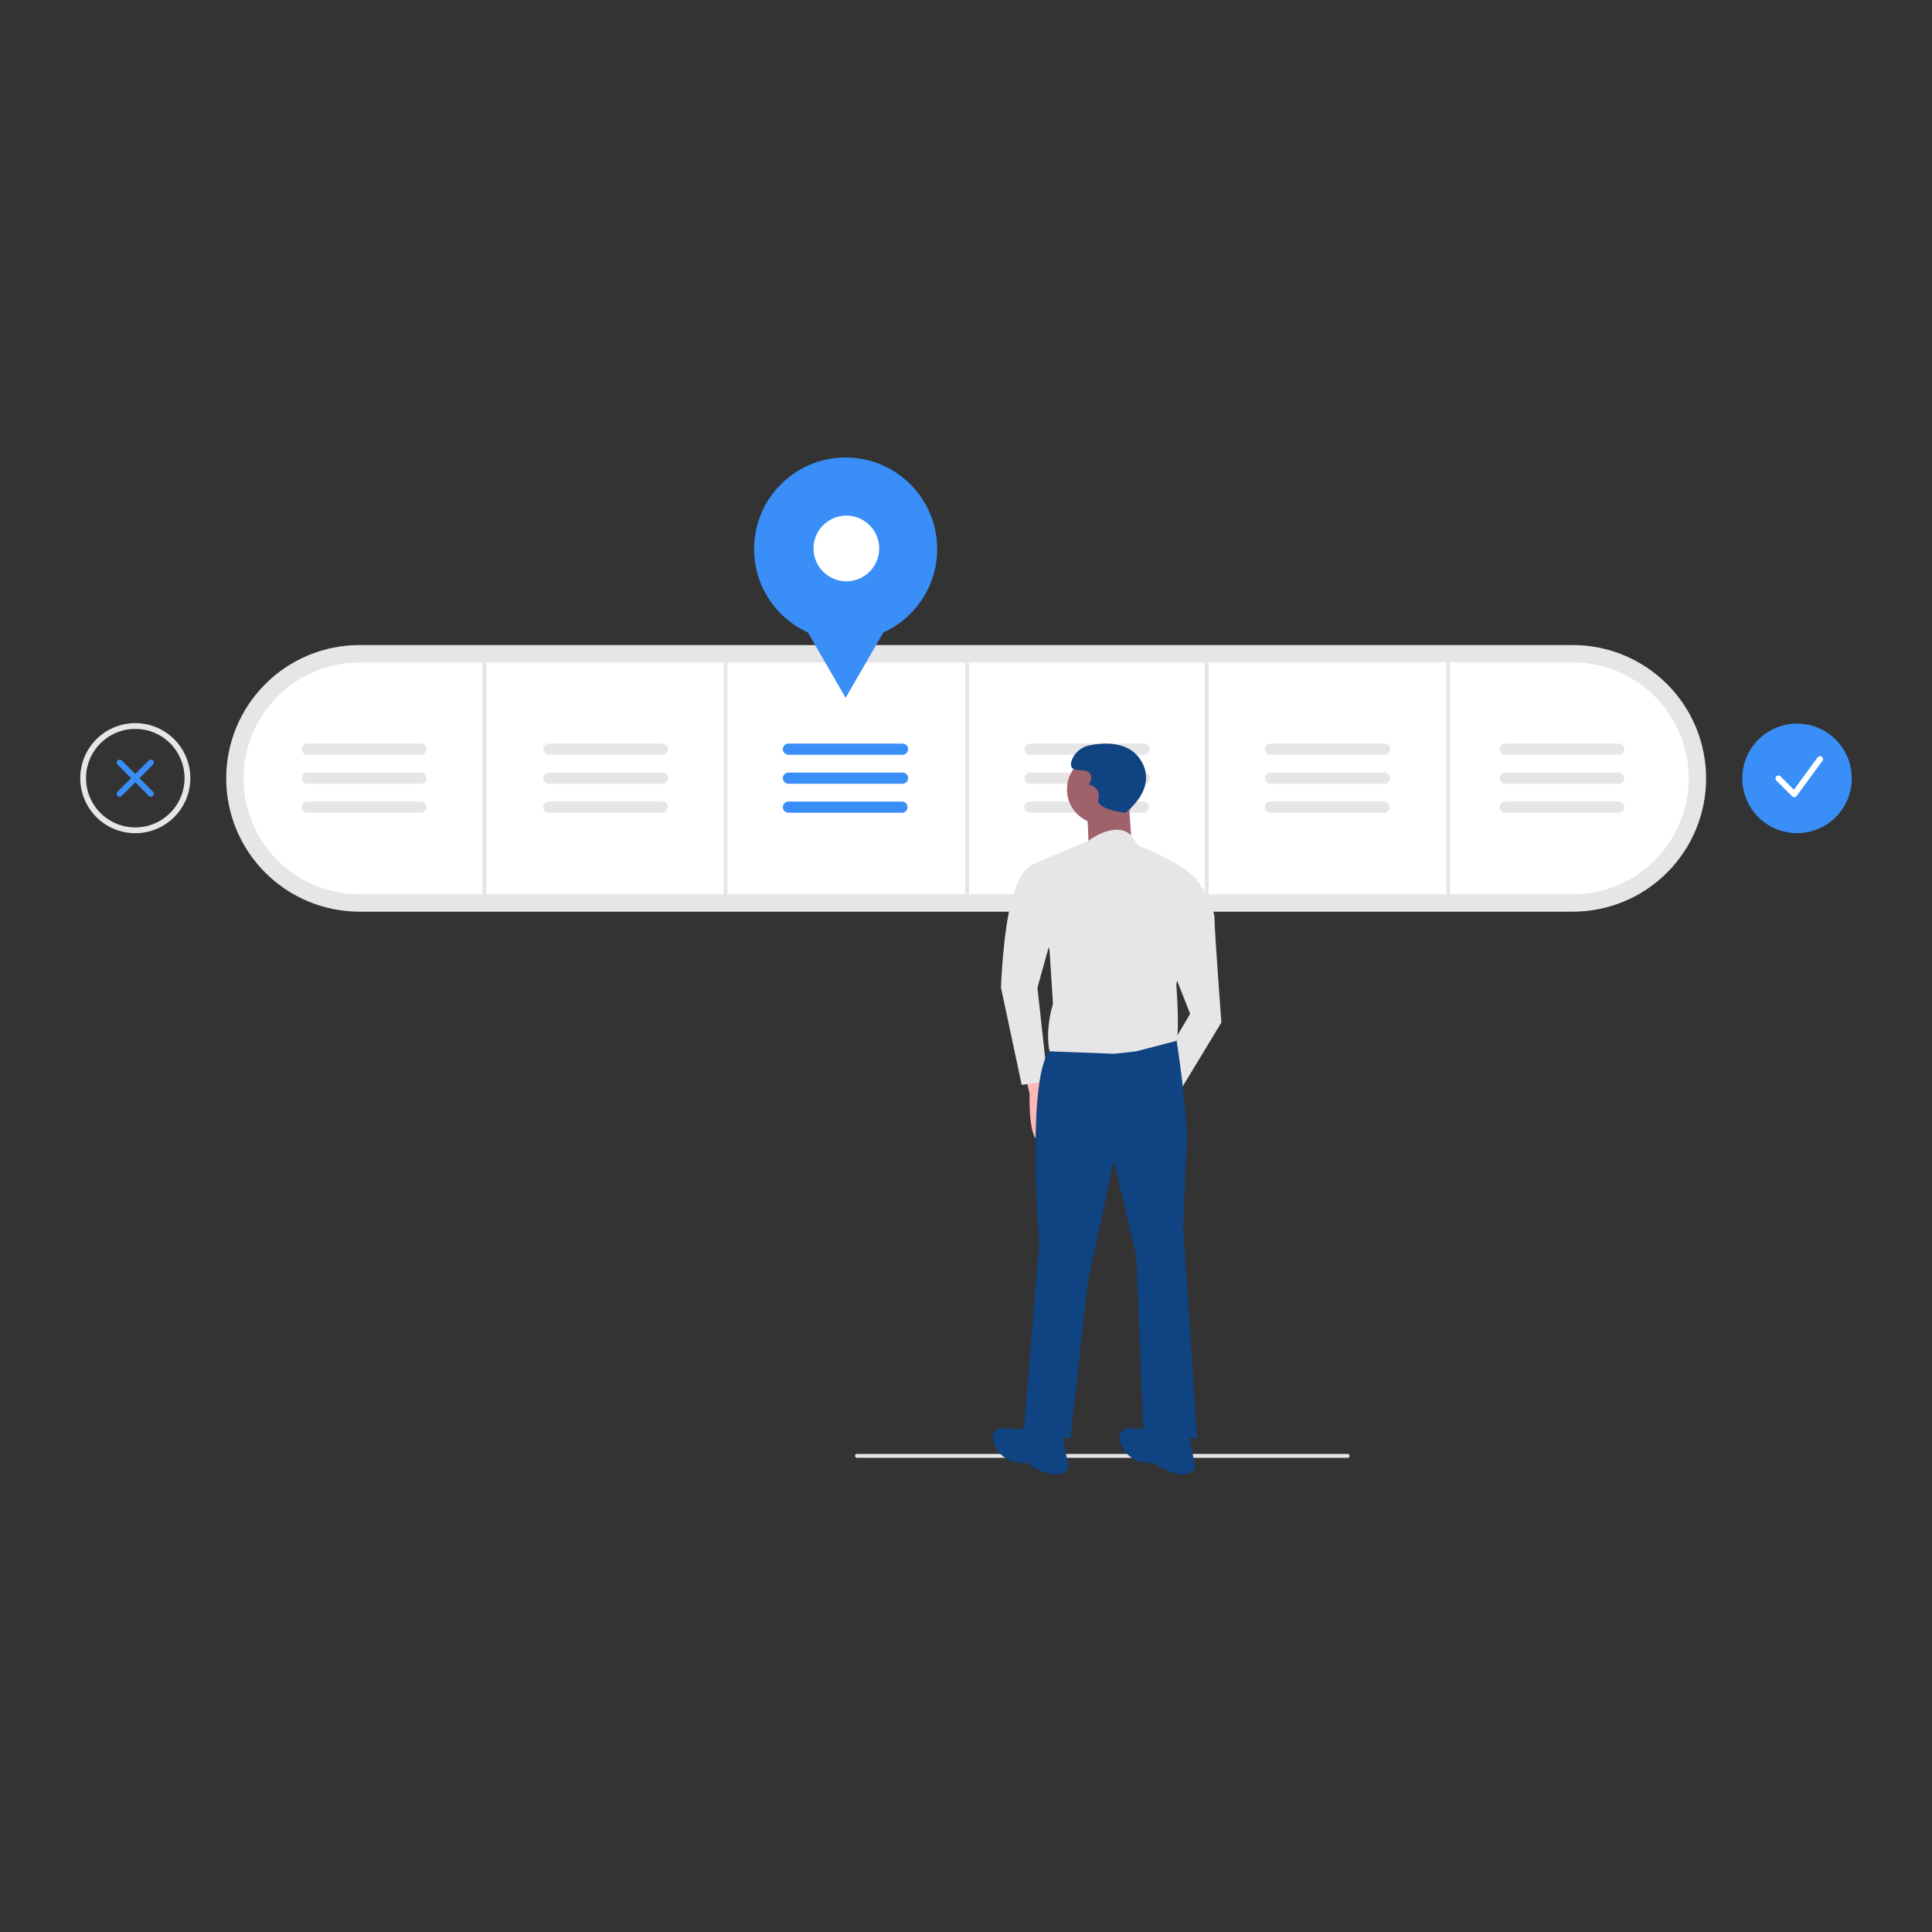 <svg width="1000" height="1000" viewBox="0 0 1000 1000" fill="none" xmlns="http://www.w3.org/2000/svg">
<rect x="0" y="0" width="1000" height="1000" fill="#333333" stroke="none"/>
<g clip-path="url(#clip0_515_6653)">
<path d="M186.08 471.881C167.78 471.881 150.229 464.611 137.289 451.671C124.349 438.731 117.08 421.181 117.08 402.881C117.08 384.581 124.349 367.03 137.289 354.09C150.229 341.15 167.78 333.881 186.08 333.881H814.08C832.38 333.881 849.93 341.15 862.87 354.09C875.81 367.03 883.08 384.581 883.08 402.881C883.08 421.181 875.81 438.731 862.87 451.671C849.93 464.611 832.38 471.881 814.08 471.881H186.08Z" fill="#E6E6E6"/>
<path d="M186.08 342.881C170.167 342.881 154.905 349.202 143.653 360.454C132.401 371.707 126.08 386.968 126.08 402.881C126.08 418.794 132.401 434.055 143.653 445.307C154.905 456.559 170.167 462.881 186.08 462.881H814.08C829.993 462.881 845.254 456.559 856.506 445.307C867.758 434.055 874.08 418.794 874.08 402.881C874.08 386.968 867.758 371.707 856.506 360.454C845.254 349.202 829.993 342.881 814.08 342.881H186.08Z" fill="white"/>
<path d="M251.747 342.881H249.747V462.881H251.747V342.881Z" fill="#E6E6E6"/>
<path d="M376.58 342.881H374.58V462.881H376.58V342.881Z" fill="#E6E6E6"/>
<path d="M501.58 342.881H499.58V462.881H501.58V342.881Z" fill="#E6E6E6"/>
<path d="M625.58 342.881H623.58V462.881H625.58V342.881Z" fill="#E6E6E6"/>
<path d="M750.58 342.881H748.58V462.881H750.58V342.881Z" fill="#E6E6E6"/>
<path d="M284.259 384.881C283.865 384.859 283.471 384.918 283.101 385.053C282.73 385.189 282.392 385.399 282.105 385.67C281.819 385.941 281.59 386.267 281.434 386.629C281.278 386.992 281.198 387.382 281.198 387.776C281.198 388.171 281.278 388.561 281.434 388.923C281.59 389.286 281.819 389.612 282.105 389.883C282.392 390.154 282.73 390.364 283.101 390.5C283.471 390.635 283.865 390.694 284.259 390.672H342.999C343.739 390.632 344.436 390.31 344.946 389.773C345.457 389.235 345.742 388.523 345.743 387.782C345.745 387.04 345.462 386.327 344.954 385.787C344.446 385.248 343.75 384.924 343.01 384.881H284.259Z" fill="#E6E6E6"/>
<path d="M284.259 399.881C283.865 399.859 283.471 399.918 283.101 400.053C282.73 400.189 282.392 400.399 282.105 400.67C281.819 400.941 281.59 401.267 281.434 401.629C281.278 401.992 281.198 402.382 281.198 402.776C281.198 403.171 281.278 403.561 281.434 403.923C281.59 404.286 281.819 404.612 282.105 404.883C282.392 405.154 282.73 405.364 283.101 405.5C283.471 405.635 283.865 405.694 284.259 405.672H342.999C343.739 405.632 344.436 405.31 344.946 404.773C345.457 404.235 345.742 403.523 345.743 402.782C345.745 402.04 345.462 401.327 344.954 400.787C344.446 400.248 343.75 399.924 343.01 399.881H284.259Z" fill="#E6E6E6"/>
<path d="M284.259 414.881C283.865 414.859 283.471 414.918 283.101 415.053C282.73 415.189 282.392 415.399 282.105 415.67C281.819 415.941 281.59 416.267 281.434 416.629C281.278 416.992 281.198 417.382 281.198 417.776C281.198 418.171 281.278 418.561 281.434 418.923C281.59 419.286 281.819 419.612 282.105 419.883C282.392 420.154 282.73 420.364 283.101 420.5C283.471 420.635 283.865 420.694 284.259 420.672H342.999C343.739 420.632 344.436 420.31 344.946 419.773C345.457 419.235 345.742 418.523 345.743 417.782C345.745 417.04 345.462 416.327 344.954 415.787C344.446 415.248 343.75 414.924 343.01 414.881H284.259Z" fill="#E6E6E6"/>
<path d="M408.259 384.881C407.865 384.859 407.471 384.918 407.101 385.053C406.73 385.189 406.392 385.399 406.105 385.67C405.819 385.941 405.59 386.267 405.434 386.629C405.278 386.992 405.198 387.382 405.198 387.776C405.198 388.171 405.278 388.561 405.434 388.923C405.59 389.286 405.819 389.612 406.105 389.883C406.392 390.154 406.73 390.364 407.101 390.5C407.471 390.635 407.865 390.694 408.259 390.672H466.999C467.393 390.694 467.787 390.635 468.158 390.5C468.528 390.364 468.867 390.154 469.153 389.883C469.44 389.612 469.668 389.286 469.824 388.923C469.98 388.561 470.061 388.171 470.061 387.776C470.061 387.382 469.98 386.992 469.824 386.629C469.668 386.267 469.44 385.941 469.153 385.67C468.867 385.399 468.528 385.189 468.158 385.053C467.787 384.918 467.393 384.859 466.999 384.881H408.259Z" fill="#398FF7"/>
<path d="M408.259 399.881C407.865 399.859 407.471 399.918 407.101 400.053C406.73 400.189 406.392 400.399 406.105 400.67C405.819 400.941 405.59 401.267 405.434 401.629C405.278 401.992 405.198 402.382 405.198 402.776C405.198 403.171 405.278 403.561 405.434 403.923C405.59 404.286 405.819 404.612 406.105 404.883C406.392 405.154 406.73 405.364 407.101 405.5C407.471 405.635 407.865 405.694 408.259 405.672H466.999C467.393 405.694 467.787 405.635 468.158 405.5C468.528 405.364 468.867 405.154 469.153 404.883C469.44 404.612 469.668 404.286 469.824 403.923C469.98 403.561 470.061 403.171 470.061 402.776C470.061 402.382 469.98 401.992 469.824 401.629C469.668 401.267 469.44 400.941 469.153 400.67C468.867 400.399 468.528 400.189 468.158 400.053C467.787 399.918 467.393 399.859 466.999 399.881H408.259Z" fill="#398FF7"/>
<path d="M408.259 414.881C407.865 414.859 407.471 414.918 407.101 415.053C406.73 415.189 406.392 415.399 406.105 415.67C405.819 415.941 405.59 416.267 405.434 416.629C405.278 416.992 405.198 417.382 405.198 417.776C405.198 418.171 405.278 418.561 405.434 418.923C405.59 419.286 405.819 419.612 406.105 419.883C406.392 420.154 406.73 420.364 407.101 420.5C407.471 420.635 407.865 420.694 408.259 420.672H466.999C467.739 420.631 468.435 420.308 468.945 419.769C469.454 419.231 469.738 418.518 469.738 417.776C469.738 417.035 469.454 416.322 468.945 415.784C468.435 415.245 467.739 414.922 466.999 414.881H408.259Z" fill="#398FF7"/>
<path d="M533.259 384.881C532.865 384.859 532.471 384.918 532.101 385.053C531.73 385.189 531.392 385.399 531.105 385.67C530.818 385.941 530.59 386.267 530.434 386.629C530.278 386.992 530.198 387.382 530.198 387.776C530.198 388.171 530.278 388.561 530.434 388.923C530.59 389.286 530.818 389.612 531.105 389.883C531.392 390.154 531.73 390.364 532.101 390.5C532.471 390.635 532.865 390.694 533.259 390.672H591.999C592.393 390.694 592.787 390.635 593.158 390.5C593.528 390.364 593.867 390.154 594.153 389.883C594.44 389.612 594.668 389.286 594.824 388.923C594.98 388.561 595.061 388.171 595.061 387.776C595.061 387.382 594.98 386.992 594.824 386.629C594.668 386.267 594.44 385.941 594.153 385.67C593.867 385.399 593.528 385.189 593.158 385.053C592.787 384.918 592.393 384.859 591.999 384.881H533.259Z" fill="#E6E6E6"/>
<path d="M533.259 399.881C532.865 399.859 532.471 399.918 532.101 400.053C531.73 400.189 531.392 400.399 531.105 400.67C530.818 400.941 530.59 401.267 530.434 401.629C530.278 401.992 530.198 402.382 530.198 402.776C530.198 403.171 530.278 403.561 530.434 403.923C530.59 404.286 530.818 404.612 531.105 404.883C531.392 405.154 531.73 405.364 532.101 405.5C532.471 405.635 532.865 405.694 533.259 405.672H591.999C592.393 405.694 592.787 405.635 593.158 405.5C593.528 405.364 593.867 405.154 594.153 404.883C594.44 404.612 594.668 404.286 594.824 403.923C594.98 403.561 595.061 403.171 595.061 402.776C595.061 402.382 594.98 401.992 594.824 401.629C594.668 401.267 594.44 400.941 594.153 400.67C593.867 400.399 593.528 400.189 593.158 400.053C592.787 399.918 592.393 399.859 591.999 399.881H533.259Z" fill="#E6E6E6"/>
<path d="M533.259 414.881C532.865 414.859 532.471 414.918 532.101 415.053C531.73 415.189 531.392 415.399 531.105 415.67C530.818 415.941 530.59 416.267 530.434 416.629C530.278 416.992 530.198 417.382 530.198 417.776C530.198 418.171 530.278 418.561 530.434 418.923C530.59 419.286 530.818 419.612 531.105 419.883C531.392 420.154 531.73 420.364 532.101 420.5C532.471 420.635 532.865 420.694 533.259 420.672H591.999C592.739 420.631 593.435 420.308 593.945 419.769C594.454 419.231 594.738 418.518 594.738 417.776C594.738 417.035 594.454 416.322 593.945 415.784C593.435 415.245 592.739 414.922 591.999 414.881H533.259Z" fill="#E6E6E6"/>
<path d="M657.759 384.881C657.365 384.859 656.971 384.918 656.601 385.053C656.23 385.189 655.892 385.399 655.605 385.67C655.318 385.941 655.09 386.267 654.934 386.629C654.778 386.992 654.698 387.382 654.698 387.776C654.698 388.171 654.778 388.561 654.934 388.923C655.09 389.286 655.318 389.612 655.605 389.883C655.892 390.154 656.23 390.364 656.601 390.5C656.971 390.635 657.365 390.694 657.759 390.672H716.499C716.893 390.694 717.287 390.635 717.658 390.5C718.028 390.364 718.367 390.154 718.653 389.883C718.94 389.612 719.168 389.286 719.324 388.923C719.48 388.561 719.561 388.171 719.561 387.776C719.561 387.382 719.48 386.992 719.324 386.629C719.168 386.267 718.94 385.941 718.653 385.67C718.367 385.399 718.028 385.189 717.658 385.053C717.287 384.918 716.893 384.859 716.499 384.881H657.759Z" fill="#E6E6E6"/>
<path d="M657.759 399.881C657.365 399.859 656.971 399.918 656.601 400.053C656.23 400.189 655.892 400.399 655.605 400.67C655.318 400.941 655.09 401.267 654.934 401.629C654.778 401.992 654.698 402.382 654.698 402.776C654.698 403.171 654.778 403.561 654.934 403.923C655.09 404.286 655.318 404.612 655.605 404.883C655.892 405.154 656.23 405.364 656.601 405.5C656.971 405.635 657.365 405.694 657.759 405.672H716.499C716.893 405.694 717.287 405.635 717.658 405.5C718.028 405.364 718.367 405.154 718.653 404.883C718.94 404.612 719.168 404.286 719.324 403.923C719.48 403.561 719.561 403.171 719.561 402.776C719.561 402.382 719.48 401.992 719.324 401.629C719.168 401.267 718.94 400.941 718.653 400.67C718.367 400.399 718.028 400.189 717.658 400.053C717.287 399.918 716.893 399.859 716.499 399.881H657.759Z" fill="#E6E6E6"/>
<path d="M657.759 414.881C657.365 414.859 656.971 414.918 656.601 415.053C656.23 415.189 655.892 415.399 655.605 415.67C655.318 415.941 655.09 416.267 654.934 416.629C654.778 416.992 654.698 417.382 654.698 417.776C654.698 418.171 654.778 418.561 654.934 418.923C655.09 419.286 655.318 419.612 655.605 419.883C655.892 420.154 656.23 420.364 656.601 420.5C656.971 420.635 657.365 420.694 657.759 420.672H716.499C717.239 420.631 717.935 420.308 718.445 419.769C718.954 419.231 719.238 418.518 719.238 417.776C719.238 417.035 718.954 416.322 718.445 415.784C717.935 415.245 717.239 414.922 716.499 414.881H657.759Z" fill="#E6E6E6"/>
<path d="M779.259 384.881C778.865 384.859 778.471 384.918 778.101 385.053C777.73 385.189 777.392 385.399 777.105 385.67C776.818 385.941 776.59 386.267 776.434 386.629C776.278 386.992 776.198 387.382 776.198 387.776C776.198 388.171 776.278 388.561 776.434 388.923C776.59 389.286 776.818 389.612 777.105 389.883C777.392 390.154 777.73 390.364 778.101 390.5C778.471 390.635 778.865 390.694 779.259 390.672H837.999C838.739 390.631 839.435 390.308 839.945 389.769C840.454 389.231 840.738 388.518 840.738 387.776C840.738 387.035 840.454 386.322 839.945 385.784C839.435 385.245 838.739 384.922 837.999 384.881H779.259Z" fill="#E6E6E6"/>
<path d="M779.259 399.881C778.865 399.859 778.471 399.918 778.101 400.053C777.73 400.189 777.392 400.399 777.105 400.67C776.818 400.941 776.59 401.267 776.434 401.629C776.278 401.992 776.198 402.382 776.198 402.776C776.198 403.171 776.278 403.561 776.434 403.923C776.59 404.286 776.818 404.612 777.105 404.883C777.392 405.154 777.73 405.364 778.101 405.5C778.471 405.635 778.865 405.694 779.259 405.672H837.999C838.739 405.631 839.435 405.308 839.945 404.769C840.454 404.231 840.738 403.518 840.738 402.776C840.738 402.035 840.454 401.322 839.945 400.784C839.435 400.245 838.739 399.922 837.999 399.881H779.259Z" fill="#E6E6E6"/>
<path d="M779.259 414.881C778.865 414.859 778.471 414.918 778.101 415.053C777.73 415.189 777.392 415.399 777.105 415.67C776.818 415.941 776.59 416.267 776.434 416.629C776.278 416.992 776.198 417.382 776.198 417.776C776.198 418.171 776.278 418.561 776.434 418.923C776.59 419.286 776.818 419.612 777.105 419.883C777.392 420.154 777.73 420.364 778.101 420.5C778.471 420.635 778.865 420.694 779.259 420.672H837.999C838.739 420.631 839.435 420.308 839.945 419.769C840.454 419.231 840.738 418.518 840.738 417.776C840.738 417.035 840.454 416.322 839.945 415.784C839.435 415.245 838.739 414.922 837.999 414.881H779.259Z" fill="#E6E6E6"/>
<path d="M159.259 384.881C158.865 384.859 158.471 384.918 158.101 385.053C157.73 385.189 157.392 385.399 157.105 385.67C156.819 385.941 156.59 386.267 156.434 386.629C156.278 386.992 156.198 387.382 156.198 387.776C156.198 388.171 156.278 388.561 156.434 388.923C156.59 389.286 156.819 389.612 157.105 389.883C157.392 390.154 157.73 390.364 158.101 390.5C158.471 390.635 158.865 390.694 159.259 390.672H217.999C218.739 390.632 219.436 390.31 219.946 389.773C220.457 389.235 220.742 388.523 220.743 387.782C220.745 387.04 220.462 386.327 219.954 385.787C219.446 385.248 218.75 384.924 218.01 384.881H159.259Z" fill="#E6E6E6"/>
<path d="M159.259 399.881C158.865 399.859 158.471 399.918 158.101 400.053C157.73 400.189 157.392 400.399 157.105 400.67C156.819 400.941 156.59 401.267 156.434 401.629C156.278 401.992 156.198 402.382 156.198 402.776C156.198 403.171 156.278 403.561 156.434 403.923C156.59 404.286 156.819 404.612 157.105 404.883C157.392 405.154 157.73 405.364 158.101 405.5C158.471 405.635 158.865 405.694 159.259 405.672H217.999C218.739 405.632 219.436 405.31 219.946 404.773C220.457 404.235 220.742 403.523 220.743 402.782C220.745 402.04 220.462 401.327 219.954 400.787C219.446 400.248 218.75 399.924 218.01 399.881H159.259Z" fill="#E6E6E6"/>
<path d="M159.259 414.881C158.865 414.859 158.471 414.918 158.101 415.053C157.73 415.189 157.392 415.399 157.105 415.67C156.819 415.941 156.59 416.267 156.434 416.629C156.278 416.992 156.198 417.382 156.198 417.776C156.198 418.171 156.278 418.561 156.434 418.923C156.59 419.286 156.819 419.612 157.105 419.883C157.392 420.154 157.73 420.364 158.101 420.5C158.471 420.635 158.865 420.694 159.259 420.672H217.999C218.739 420.632 219.436 420.31 219.946 419.773C220.457 419.235 220.742 418.523 220.743 417.782C220.745 417.04 220.462 416.327 219.954 415.787C219.446 415.248 218.75 414.924 218.01 414.881H159.259Z" fill="#E6E6E6"/>
<path d="M437.696 331.558C463.865 331.558 485.078 310.344 485.078 284.176C485.078 258.008 463.865 236.794 437.696 236.794C411.528 236.794 390.314 258.008 390.314 284.176C390.314 310.344 411.528 331.558 437.696 331.558Z" fill="#398FF7"/>
<path d="M437.696 361.202L422.88 335.541L408.065 309.88H467.323L452.511 335.541L437.696 361.202Z" fill="#398FF7"/>
<path d="M930.139 431.215C945.788 431.215 958.474 418.529 958.474 402.88C958.474 387.231 945.788 374.545 930.139 374.545C914.49 374.545 901.804 387.231 901.804 402.88C901.804 418.529 914.49 431.215 930.139 431.215Z" fill="#398FF7"/>
<path d="M438.08 300.881C447.468 300.881 455.08 293.27 455.08 283.881C455.08 274.492 447.468 266.881 438.08 266.881C428.691 266.881 421.08 274.492 421.08 283.881C421.08 293.27 428.691 300.881 438.08 300.881Z" fill="white"/>
<path d="M928.692 412.624C928.29 412.624 927.903 412.464 927.618 412.179L919.418 403.979C919.134 403.694 918.974 403.308 918.974 402.905C918.974 402.502 919.134 402.115 919.419 401.831C919.704 401.546 920.09 401.386 920.493 401.386C920.896 401.386 921.283 401.546 921.567 401.831L928.519 408.783L940.842 391.983C940.961 391.822 941.109 391.686 941.28 391.583C941.451 391.479 941.64 391.41 941.838 391.38C942.035 391.35 942.237 391.359 942.43 391.406C942.624 391.454 942.807 391.539 942.968 391.658C943.129 391.776 943.265 391.924 943.368 392.095C943.472 392.266 943.541 392.456 943.571 392.653C943.601 392.85 943.592 393.052 943.545 393.246C943.497 393.439 943.412 393.622 943.293 393.783L929.923 412.015C929.794 412.192 929.628 412.338 929.436 412.445C929.245 412.551 929.033 412.615 928.814 412.632C928.769 412.623 928.73 412.624 928.692 412.624Z" fill="white"/>
<path d="M61.928 412.392C61.627 412.392 61.333 412.303 61.083 412.136C60.833 411.969 60.638 411.732 60.523 411.454C60.408 411.176 60.378 410.871 60.437 410.576C60.496 410.281 60.641 410.01 60.853 409.798L77.047 393.605C77.334 393.326 77.718 393.172 78.117 393.174C78.517 393.177 78.899 393.337 79.181 393.619C79.464 393.902 79.624 394.284 79.626 394.683C79.629 395.083 79.474 395.467 79.195 395.753L63.002 411.946C62.861 412.087 62.693 412.199 62.509 412.276C62.325 412.352 62.127 412.392 61.928 412.392Z" fill="#398FF7"/>
<path d="M78.121 412.392C77.921 412.392 77.723 412.353 77.539 412.277C77.355 412.2 77.187 412.088 77.046 411.947L60.853 395.754C60.575 395.468 60.42 395.084 60.423 394.684C60.425 394.285 60.585 393.903 60.868 393.62C61.15 393.338 61.532 393.178 61.932 393.175C62.331 393.173 62.715 393.327 63.002 393.606L79.195 409.799C79.407 410.011 79.552 410.282 79.611 410.577C79.67 410.872 79.64 411.177 79.525 411.455C79.41 411.733 79.215 411.97 78.965 412.137C78.715 412.304 78.421 412.393 78.121 412.393V412.392Z" fill="#398FF7"/>
<path d="M697.552 754.554H443.552C443.287 754.554 443.033 754.449 442.845 754.261C442.658 754.074 442.552 753.819 442.552 753.554C442.552 753.289 442.658 753.034 442.845 752.847C443.033 752.659 443.287 752.554 443.552 752.554H697.552C697.817 752.554 698.072 752.659 698.259 752.847C698.447 753.034 698.552 753.289 698.552 753.554C698.552 753.819 698.447 754.074 698.259 754.261C698.072 754.449 697.817 754.554 697.552 754.554Z" fill="#E6E6E6"/>
<path d="M70.024 431.274C64.388 431.274 58.877 429.602 54.191 426.471C49.504 423.339 45.851 418.888 43.694 413.68C41.537 408.473 40.972 402.742 42.072 397.214C43.172 391.685 45.886 386.607 49.872 382.621C53.858 378.636 58.936 375.921 64.464 374.822C69.993 373.722 75.723 374.286 80.931 376.443C86.139 378.6 90.59 382.253 93.721 386.94C96.853 391.627 98.524 397.137 98.524 402.774C98.524 410.333 95.522 417.582 90.177 422.926C84.832 428.271 77.583 431.274 70.024 431.274ZM70.024 377.274C64.981 377.274 60.051 378.769 55.857 381.571C51.664 384.373 48.395 388.356 46.465 393.016C44.535 397.675 44.031 402.802 45.014 407.749C45.998 412.695 48.427 417.239 51.993 420.805C55.559 424.371 60.103 426.8 65.05 427.784C69.996 428.768 75.123 428.263 79.783 426.333C84.442 424.403 88.425 421.134 91.227 416.941C94.029 412.748 95.524 407.817 95.524 402.774C95.524 396.011 92.838 389.525 88.056 384.743C83.273 379.961 76.787 377.274 70.024 377.274Z" fill="#E6E6E6"/>
<path d="M530.241 554.551L532.936 566.229C532.936 566.229 532.036 593.178 539.224 590.483C546.412 587.788 544.614 564.433 544.614 564.433L538.326 552.755L530.241 554.551Z" fill="#FFB8B8"/>
<path d="M570.215 426.545C580.137 426.545 588.181 418.501 588.181 408.579C588.181 398.656 580.137 390.613 570.215 390.613C560.292 390.613 552.249 398.656 552.249 408.579C552.249 418.501 560.292 426.545 570.215 426.545Z" fill="#9F616A"/>
<path d="M584.135 413.519L585.935 439.569L563.478 442.264C563.478 442.264 563.478 420.705 561.678 418.01C559.878 415.315 584.135 413.519 584.135 413.519Z" fill="#9F616A"/>
<path d="M554.096 448.364L534.334 447.448C534.334 447.448 528.044 449.239 523.534 466.303C519.024 483.367 518.105 511.213 518.105 511.213L528.841 561.527L542.317 559.742L536.97 511.23L545.981 478.899L554.096 448.364Z" fill="#E6E6E6"/>
<path d="M610.685 453.798L620.425 456.844C620.425 456.844 628.637 469.088 628.631 475.376C628.625 481.664 632.177 529.276 632.177 529.276L608.788 567.882L601.618 549.012L616.012 524.771L604.361 495.114L610.685 453.798Z" fill="#E6E6E6"/>
<path d="M544.165 542.424L608.749 536.742C608.749 536.742 615.13 577.458 614.231 593.627C613.332 609.796 612.431 634.948 612.431 634.948L619.617 744.539L591.77 740.946L588.177 650.219L576.503 600.813L563.029 663.693L554.042 744.539L529.788 741.844L537.873 643.93C537.873 643.93 530.69 555.898 544.165 542.424Z" fill="#0F4382"/>
<path d="M535.182 737.352L527.097 740.047C527.097 740.047 510.03 735.556 514.518 747.238C519.006 758.92 531.586 757.119 531.586 757.119C531.586 757.119 546.857 768.797 553.145 759.814L549.552 740.95L535.182 737.352Z" fill="#0F4382"/>
<path d="M600.757 737.352L592.672 740.047C592.672 740.047 575.605 735.556 580.093 747.238C584.581 758.92 597.161 757.119 597.161 757.119C597.161 757.119 612.432 768.797 618.72 759.814L615.127 740.95L600.757 737.352Z" fill="#0F4382"/>
<path d="M534.331 447.443L563.431 435.15C563.431 435.15 577.336 424.44 585.48 432.374L589.135 437.61C589.135 437.61 621.462 450.21 621.454 460.096L608.839 509.491C608.839 509.491 610.768 534.191 608.839 538.764L588.095 544.179L576.7 545.425L543.278 544.179C543.278 544.179 540.617 534.698 545.009 519.532L543.278 492.367L534.331 447.443Z" fill="#E6E6E6"/>
<path d="M582.415 420.705C582.415 420.705 599.603 408.428 590.6 393.695C584.354 383.474 571.411 384.283 564.069 385.737C562.091 386.102 560.231 386.942 558.65 388.186C557.069 389.43 555.815 391.039 554.995 392.876C553.767 395.741 553.767 398.605 558.678 398.605C568.5 398.605 563.589 405.971 563.589 405.971C563.589 405.971 570.137 407.608 568.5 413.337C566.863 419.066 582.415 420.705 582.415 420.705Z" fill="#0F4382"/>
</g>
<defs>
<clipPath id="clip0_515_6653">
<rect width="916.951" height="526.412" fill="white" transform="translate(41.524 236.794)"/>
</clipPath>
</defs>
</svg>
